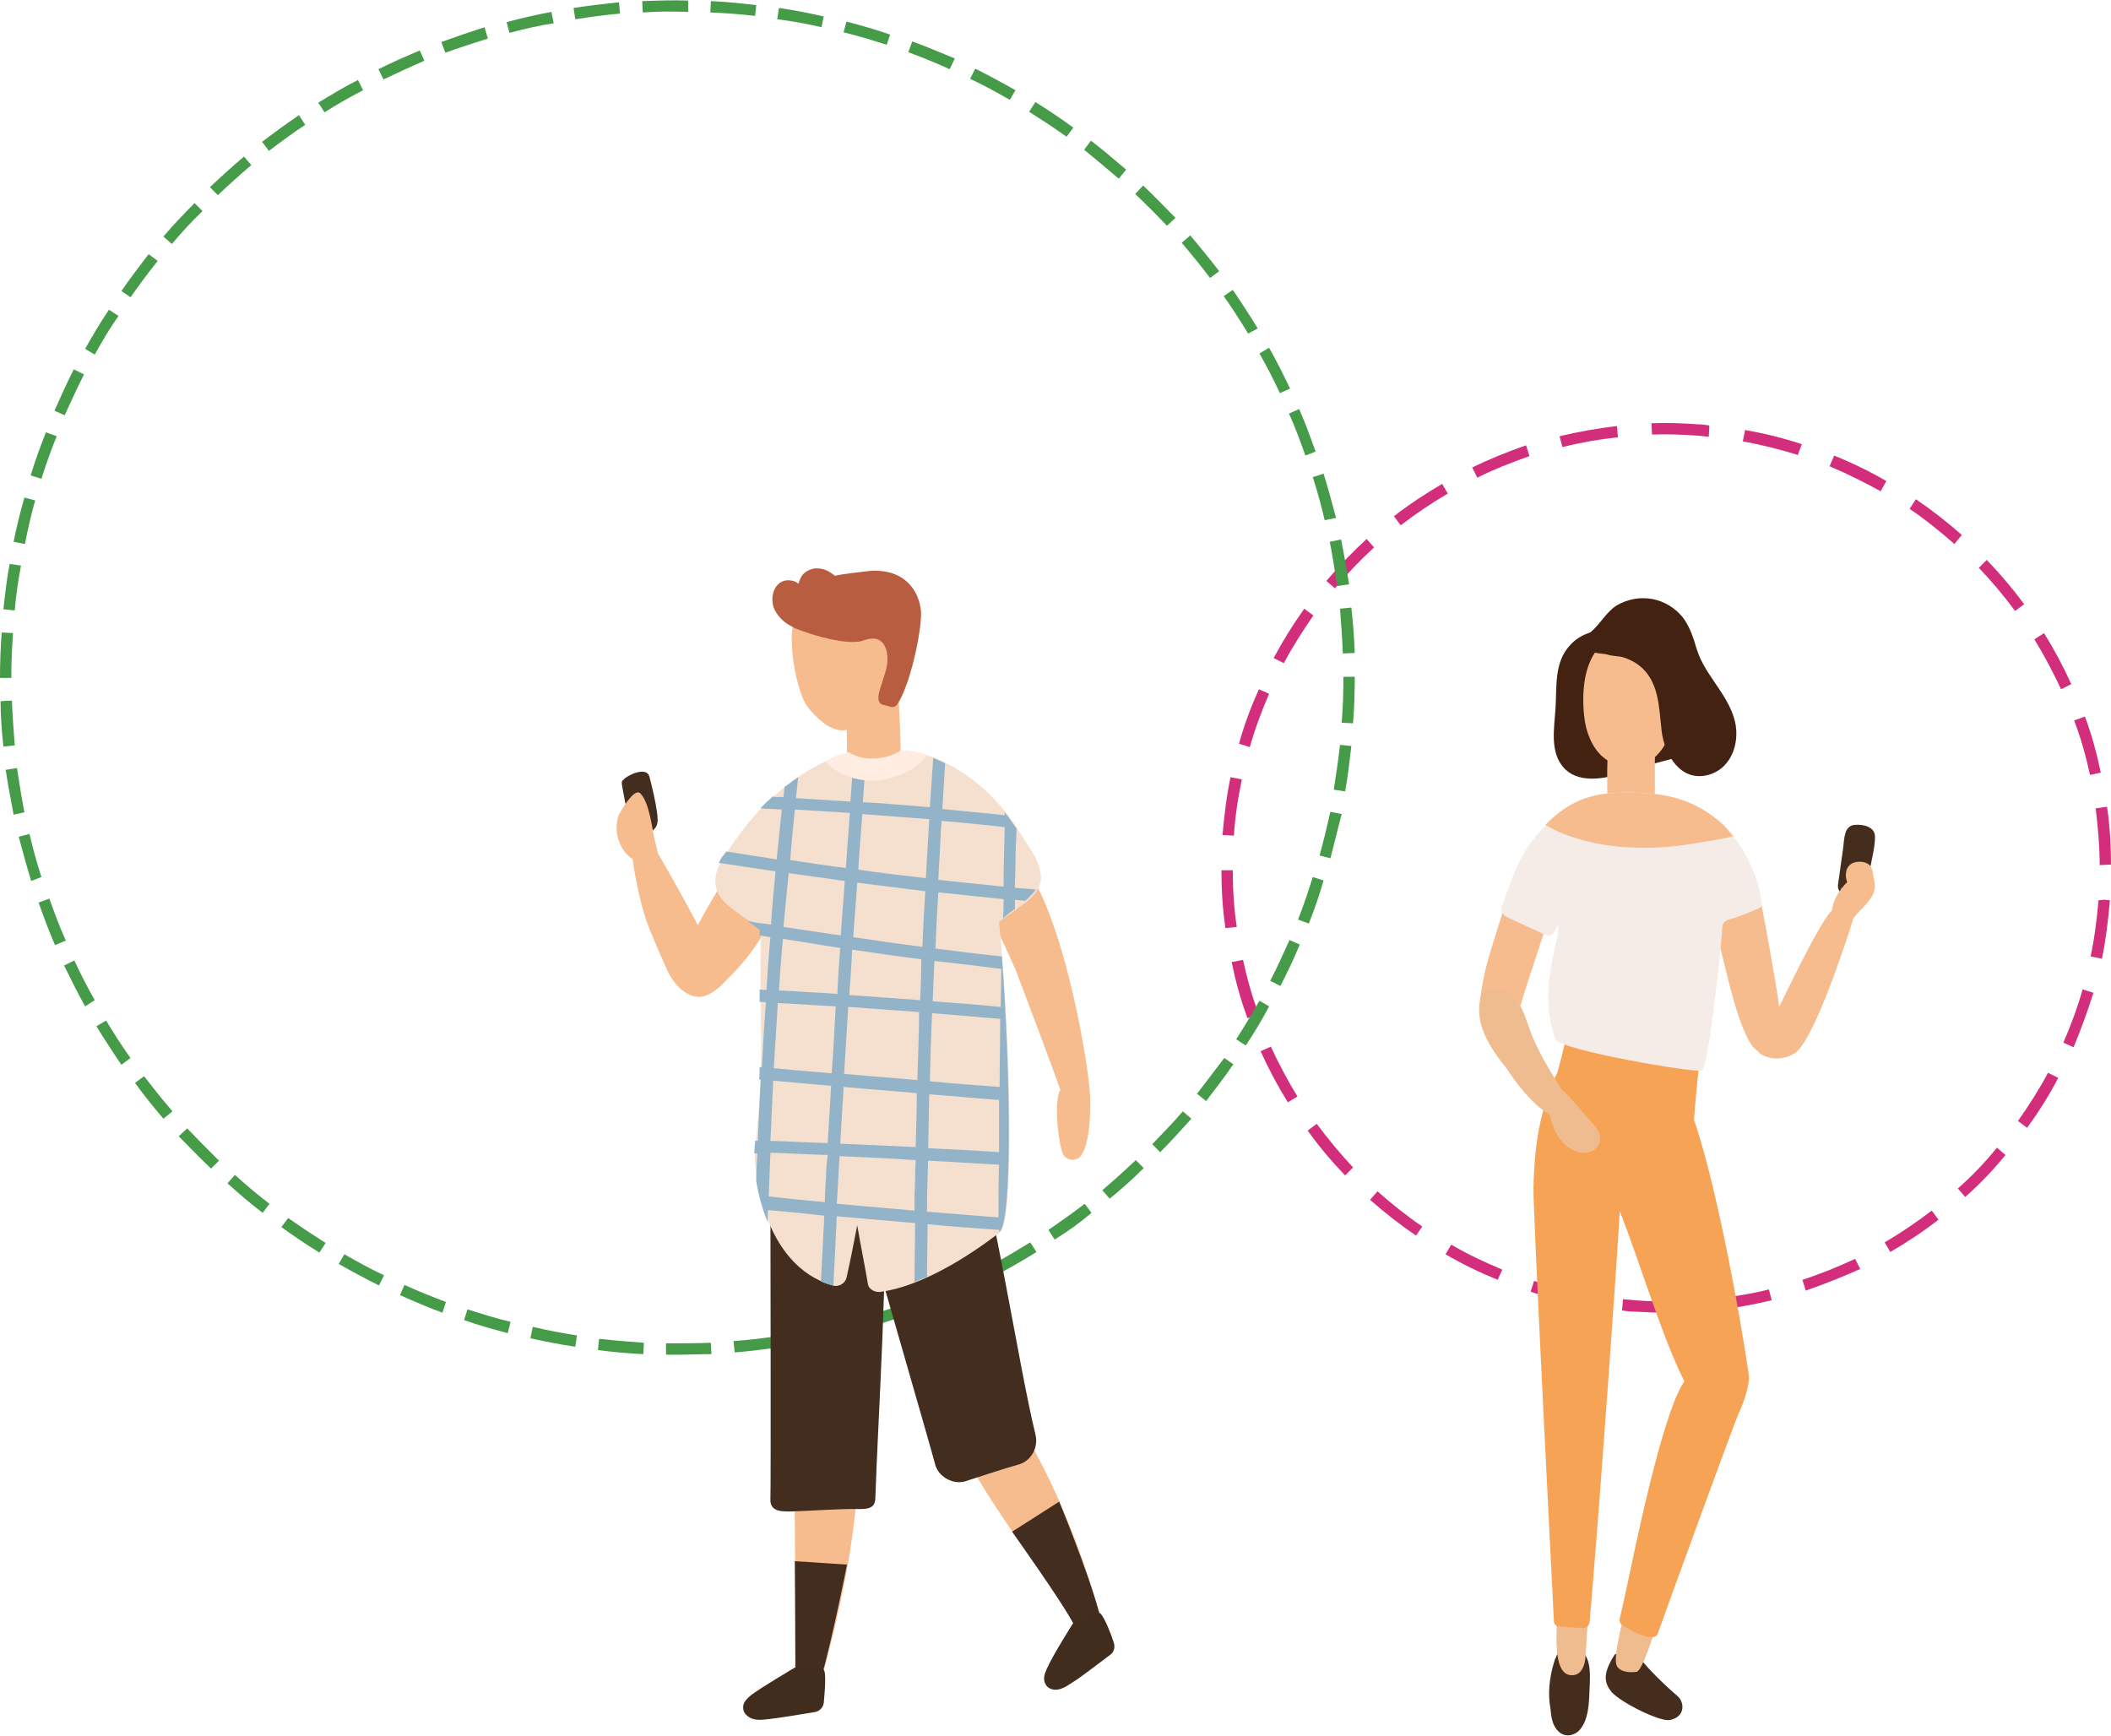 <?xml version="1.0" encoding="utf-8"?>
<!-- Generator: Adobe Illustrator 19.1.0, SVG Export Plug-In . SVG Version: 6.00 Build 0)  -->
<svg version="1.1" id="Livello_1" xmlns="http://www.w3.org/2000/svg" xmlns:xlink="http://www.w3.org/1999/xlink" x="0px" y="0px"
	 viewBox="0 0 372.1 306" style="enable-background:new 0 0 372.1 306;" xml:space="preserve">
<style type="text/css">
	.st0{fill:#D32E7C;}
	.st1{fill:#469B49;}
	.st2{fill:#442D1D;}
	.st3{fill:#EFBC90;}
	.st4{fill:#F6BC8E;}
	.st5{fill:#F6A356;}
	.st6{fill:#442211;}
	.st7{fill:#F5EBE7;}
	.st8{clip-path:url(#SVGID_2_);fill:#422D1E;}
	.st9{clip-path:url(#SVGID_2_);fill:#F6BC8E;}
	.st10{clip-path:url(#SVGID_2_);fill:#402D1E;}
	.st11{clip-path:url(#SVGID_2_);fill:#F5DFCE;}
	.st12{clip-path:url(#SVGID_2_);fill:#B85D3F;}
	.st13{clip-path:url(#SVGID_2_);fill:#93B4C8;}
	.st14{clip-path:url(#SVGID_2_);fill:#FEEDE0;}
</style>
<g>
	<path class="st0" d="M293.8,231.4c-2,0-3.9-0.1-5.9-0.2c-0.7,0-1.3-0.1-2-0.2l0.2-2c0.6,0.1,1.3,0.1,2,0.2c2.7,0.2,5.4,0.3,8,0.2
		l0.1,2C295.3,231.4,294.6,231.4,293.8,231.4z M302.2,231l-0.2-2c3.3-0.4,6.6-0.9,9.8-1.7l0.5,1.9C309,230,305.6,230.6,302.2,231z
		 M279.8,230.2c-3.4-0.6-6.7-1.4-10-2.5l0.6-1.9c3.2,1,6.4,1.8,9.7,2.4L279.8,230.2z M318.3,227.5l-0.6-1.9c3.1-1,6.3-2.3,9.3-3.7
		l0.9,1.8C324.7,225.1,321.5,226.4,318.3,227.5z M264,225.6c-3.2-1.3-6.3-2.8-9.2-4.5l1-1.7c2.9,1.7,5.9,3.1,9,4.4L264,225.6z
		 M333.2,220.7l-1-1.7c2.9-1.7,5.7-3.6,8.3-5.6l1.2,1.6C339,217.1,336.1,219,333.2,220.7z M249.6,217.8c-2.8-1.9-5.5-4-8.1-6.3
		l1.3-1.5c2.5,2.2,5.1,4.3,7.9,6.2L249.6,217.8z M346.4,211l-1.3-1.5c2.5-2.2,4.8-4.6,6.9-7.2l1.5,1.3
		C351.3,206.3,348.9,208.8,346.4,211z M237.1,207.2c-2.4-2.5-4.6-5.1-6.6-7.9l1.6-1.2c2,2.7,4.1,5.2,6.4,7.7L237.1,207.2z
		 M357.3,198.8l-1.6-1.2c1.9-2.7,3.7-5.5,5.3-8.5l1.8,0.9C361.2,193.1,359.3,196.1,357.3,198.8z M227,194.3c-1.8-2.9-3.4-5.9-4.8-9
		l1.8-0.8c1.4,3,3,6,4.7,8.8L227,194.3z M365.5,184.6l-1.8-0.8c1.3-3,2.5-6.2,3.4-9.4l1.9,0.6C368,178.2,366.8,181.5,365.5,184.6z
		 M219.9,179.5c-1.2-3.2-2.1-6.5-2.8-9.9l2-0.4c0.7,3.2,1.6,6.5,2.8,9.6L219.9,179.5z M370.5,169l-2-0.4c0.7-3.2,1.1-6.6,1.4-9.9
		l1-0.1l1,0.1l0,0.1C371.6,162.2,371.2,165.6,370.5,169z M216,163.6c-0.5-3.4-0.7-6.8-0.7-10.2l2,0c0,3.3,0.2,6.7,0.7,10L216,163.6z
		 M370.1,152.5c0-3.3-0.3-6.7-0.7-10l2-0.3c0.5,3.4,0.7,6.8,0.7,10.2L370.1,152.5z M217.5,147.3l-2-0.1l0-0.1
		c0.3-3.4,0.7-6.8,1.4-10.1l2,0.4C218.2,140.7,217.7,144,217.5,147.3z M368.4,136.6c-0.7-3.2-1.6-6.5-2.8-9.6l1.9-0.7
		c1.2,3.2,2.1,6.5,2.8,9.9L368.4,136.6z M220.3,131.7l-1.9-0.6c0.9-3.3,2.1-6.5,3.5-9.6l1.8,0.8
		C222.4,125.3,221.2,128.5,220.3,131.7z M363.3,121.5c-1.4-3-3-6-4.7-8.8l1.7-1.1c1.8,2.9,3.4,5.9,4.8,9L363.3,121.5z M226.3,116.9
		l-1.8-0.9c1.6-3,3.4-5.9,5.4-8.7l1.6,1.2C229.7,111.1,227.9,113.9,226.3,116.9z M355.2,107.7c-2-2.7-4.1-5.2-6.4-7.6l1.4-1.4
		c2.4,2.5,4.6,5.1,6.6,7.8L355.2,107.7z M235.3,103.7l-1.5-1.3c2.2-2.6,4.6-5.1,7.1-7.4l1.3,1.5C239.8,98.7,237.5,101.1,235.3,103.7
		z M344.5,95.9c-2.5-2.2-5.1-4.3-7.9-6.2l1.1-1.7c2.8,1.9,5.5,4,8.1,6.3L344.5,95.9z M246.9,92.6l-1.2-1.6c2.7-2.1,5.6-4,8.5-5.7
		l1,1.7C252.3,88.7,249.5,90.6,246.9,92.6z M331.5,86.6c-2.9-1.6-5.9-3.1-9-4.4l0.8-1.9c3.2,1.3,6.3,2.8,9.2,4.5L331.5,86.6z
		 M260.4,84.2l-0.9-1.8c3.1-1.5,6.3-2.8,9.5-3.9l0.6,1.9C266.5,81.5,263.4,82.7,260.4,84.2z M316.9,80.2c-3.2-1-6.4-1.8-9.7-2.4
		l0.4-2c3.4,0.6,6.7,1.4,10,2.5L316.9,80.2z M275.4,78.8l-0.5-1.9c3.3-0.8,6.7-1.4,10.1-1.8l0.2,2C282,77.4,278.7,78,275.4,78.8z
		 M301.2,77c-0.6-0.1-1.2-0.1-1.9-0.2c-2.7-0.2-5.4-0.3-8.1-0.2l-0.1-2c2.7-0.1,5.5,0,8.3,0.2c0.6,0,1.3,0.1,1.9,0.2L301.2,77z"/>
</g>
<g>
	<path class="st1" d="M119.4,238.8c-0.7,0-1.3,0-2,0l0-2c2.6,0,5.3,0,7.9-0.1l0.1,2C123.5,238.7,121.4,238.8,119.4,238.8z
		 M113.4,238.7c-2.7-0.1-5.4-0.4-8-0.7l0.2-2c2.6,0.3,5.3,0.5,7.9,0.7L113.4,238.7z M129.5,238.4l-0.2-2c2.6-0.2,5.3-0.5,7.9-0.9
		l0.3,2C134.9,237.8,132.2,238.2,129.5,238.4z M101.4,237.4c-2.6-0.4-5.3-0.9-7.9-1.5l0.4-2c2.6,0.6,5.2,1.1,7.8,1.5L101.4,237.4z
		 M141.5,236.8l-0.4-2c2.6-0.5,5.2-1.1,7.7-1.7l0.5,1.9C146.8,235.7,144.1,236.3,141.5,236.8z M89.5,235c-2.6-0.7-5.2-1.4-7.7-2.3
		l0.6-1.9c2.5,0.8,5,1.6,7.6,2.2L89.5,235z M153.3,233.9l-0.6-1.9c2.5-0.7,5.1-1.6,7.5-2.5l0.7,1.9
		C158.4,232.3,155.8,233.2,153.3,233.9z M78,231.4c-2.5-0.9-5-2-7.5-3.1l0.8-1.8c2.4,1.1,4.9,2.1,7.3,3L78,231.4z M164.7,229.9
		l-0.8-1.8c2.4-1,4.9-2.1,7.2-3.3l0.9,1.8C169.6,227.8,167.1,228.9,164.7,229.9z M66.8,226.6c-2.4-1.2-4.8-2.5-7.1-3.8l1-1.7
		c2.3,1.3,4.6,2.6,7,3.7L66.8,226.6z M175.6,224.8l-0.9-1.8c2.3-1.2,4.6-2.6,6.9-4l1.1,1.7C180.3,222.2,178,223.5,175.6,224.8z
		 M56.3,220.8c-2.3-1.4-4.5-2.9-6.7-4.5l1.2-1.6c2.1,1.5,4.4,3,6.6,4.4L56.3,220.8z M185.9,218.5l-1.1-1.7c2.2-1.5,4.3-3,6.4-4.6
		l1.2,1.6C190.4,215.5,188.2,217.1,185.9,218.5z M46.3,213.8c-2.1-1.6-4.2-3.4-6.2-5.2l1.3-1.5c2,1.8,4,3.5,6.1,5.1L46.3,213.8z
		 M195.6,211.3l-1.3-1.5c2-1.7,4-3.5,5.9-5.3l1.4,1.4C199.7,207.8,197.7,209.6,195.6,211.3z M37.2,206c-1.9-1.8-3.8-3.8-5.7-5.7
		l1.5-1.4c1.8,1.9,3.7,3.8,5.6,5.7L37.2,206z M204.5,203.1l-1.4-1.4c1.8-1.9,3.7-3.8,5.4-5.8l1.5,1.3
		C208.2,199.2,206.4,201.2,204.5,203.1z M28.8,197.2c-1.7-2-3.4-4.1-5-6.3l1.6-1.2c1.6,2.1,3.3,4.2,5,6.2L28.8,197.2z M212.6,194.1
		l-1.6-1.3c1.6-2.1,3.2-4.2,4.8-6.3l1.6,1.1C215.9,189.8,214.2,192,212.6,194.1z M21.4,187.7c-1.5-2.2-3-4.5-4.4-6.8l1.7-1
		c1.4,2.3,2.8,4.5,4.3,6.6L21.4,187.7z M219.6,184.3l-1.7-1.1c1.4-2.2,2.8-4.5,4.1-6.8l1.7,1C222.5,179.7,221.1,182,219.6,184.3z
		 M15,177.4c-1.3-2.3-2.5-4.8-3.7-7.2l1.8-0.9c1.1,2.4,2.3,4.7,3.6,7L15,177.4z M225.7,173.8l-1.8-0.9c1.2-2.3,2.3-4.8,3.4-7.2
		l1.8,0.8C228.1,169,226.9,171.4,225.7,173.8z M9.7,166.6c-1.1-2.5-2-5-2.9-7.5l1.9-0.7c0.9,2.5,1.8,5,2.9,7.4L9.7,166.6z
		 M230.7,162.8l-1.9-0.7c1-2.5,1.8-5,2.6-7.5l1.9,0.6C232.6,157.7,231.7,160.3,230.7,162.8z M5.5,155.3c-0.8-2.6-1.5-5.2-2.2-7.8
		l1.9-0.5c0.6,2.6,1.3,5.1,2.1,7.6L5.5,155.3z M234.5,151.3l-1.9-0.5c0.7-2.5,1.3-5.1,1.9-7.7l2,0.4
		C235.8,146.1,235.2,148.7,234.5,151.3z M2.4,143.6c-0.5-2.6-1-5.3-1.4-7.9l2-0.3c0.4,2.6,0.8,5.2,1.3,7.8L2.4,143.6z M237.1,139.5
		l-2-0.3c0.4-2.6,0.8-5.2,1.1-7.9l2,0.2C237.9,134.1,237.6,136.8,237.1,139.5z M0.6,131.6c-0.3-2.7-0.5-5.4-0.5-8l2-0.1
		c0.1,2.6,0.3,5.3,0.5,7.9L0.6,131.6z M238.5,127.5l-2-0.1c0.2-2.6,0.3-5.3,0.3-7.9v-0.2h2v0.2C238.8,122.1,238.7,124.8,238.5,127.5
		z M2,119.5H0v-0.1c0-2.6,0.1-5.3,0.3-7.9l2,0.1c-0.2,2.6-0.3,5.2-0.3,7.8V119.5z M236.7,115.2c-0.1-2.6-0.3-5.3-0.5-7.9l2-0.2
		c0.3,2.7,0.5,5.4,0.6,8L236.7,115.2z M2.6,107.6l-2-0.2c0.3-2.7,0.6-5.4,1.1-8l2,0.3C3.2,102.4,2.8,105,2.6,107.6z M235.7,103.3
		c-0.4-2.6-0.8-5.2-1.3-7.8l2-0.4c0.5,2.6,1,5.3,1.4,7.9L235.7,103.3z M4.4,95.9l-2-0.4c0.5-2.6,1.2-5.3,1.9-7.8l1.9,0.5
		C5.5,90.7,4.9,93.3,4.4,95.9z M233.5,91.7c-0.6-2.6-1.3-5.1-2.1-7.6l1.9-0.6c0.8,2.5,1.5,5.2,2.2,7.8L233.5,91.7z M7.3,84.4
		l-1.9-0.6c0.8-2.6,1.7-5.1,2.7-7.6l1.9,0.7C9,79.3,8.1,81.9,7.3,84.4z M230.1,80.3c-0.9-2.5-1.8-5-2.9-7.4l1.8-0.8
		c1.1,2.5,2,5,2.9,7.5L230.1,80.3z M11.4,73.2l-1.8-0.8c1.1-2.5,2.2-4.9,3.4-7.3l1.8,0.9C13.6,68.4,12.5,70.8,11.4,73.2z
		 M225.6,69.3c-1.1-2.4-2.3-4.7-3.6-7l1.7-1c1.3,2.3,2.5,4.7,3.7,7.2L225.6,69.3z M16.7,62.5l-1.7-1c1.3-2.3,2.7-4.7,4.2-6.9
		l1.7,1.1C19.3,57.9,18,60.2,16.7,62.5z M220,58.8c-1.4-2.3-2.8-4.5-4.3-6.6l1.6-1.1c1.5,2.2,3,4.5,4.4,6.8L220,58.8z M23,52.4
		l-1.6-1.1c1.5-2.2,3.2-4.4,4.8-6.5l1.6,1.2C26.1,48.1,24.5,50.3,23,52.4z M213.3,49c-1.6-2.1-3.3-4.2-5-6.2l1.5-1.3
		c1.7,2,3.4,4.1,5.1,6.3L213.3,49z M30.3,43l-1.5-1.3c1.7-2,3.6-4,5.5-5.9l1.4,1.4C33.8,39,32,41,30.3,43z M205.7,39.8
		c-1.8-1.9-3.7-3.8-5.6-5.6l1.4-1.5c1.9,1.8,3.8,3.8,5.7,5.7L205.7,39.8z M38.4,34.4l-1.4-1.4c1.9-1.8,4-3.7,6-5.4l1.3,1.5
		C42.3,30.8,40.3,32.6,38.4,34.4z M197.2,31.5c-2-1.7-4-3.4-6.1-5.1l1.2-1.6c2.1,1.6,4.2,3.4,6.2,5.1L197.2,31.5z M47.4,26.6
		L46.2,25c2.1-1.6,4.3-3.2,6.5-4.7l1.1,1.7C51.7,23.4,49.5,25,47.4,26.6z M188,24.1c-2.1-1.5-4.4-3-6.6-4.4l1.1-1.7
		c2.3,1.4,4.5,2.9,6.7,4.5L188,24.1z M57.2,19.8l-1.1-1.7c2.3-1.4,4.6-2.8,7-4l0.9,1.8C61.7,17.1,59.4,18.4,57.2,19.8z M178,17.6
		c-2.3-1.3-4.6-2.6-7-3.7l0.9-1.8c2.4,1.2,4.8,2.5,7.1,3.8L178,17.6z M67.6,14l-0.9-1.8c2.4-1.2,4.9-2.3,7.3-3.3l0.8,1.8
		C72.3,11.8,69.9,12.9,67.6,14z M167.4,12.2c-2.4-1.1-4.9-2.1-7.3-3l0.7-1.9c2.5,0.9,5,2,7.5,3L167.4,12.2z M78.5,9.3l-0.7-1.9
		c2.5-0.9,5.1-1.8,7.6-2.6L86,6.8C83.5,7.6,80.9,8.4,78.5,9.3z M156.3,7.9c-2.5-0.8-5.1-1.6-7.6-2.2l0.5-1.9
		c2.6,0.7,5.2,1.4,7.7,2.3L156.3,7.9z M89.8,5.8l-0.5-1.9c2.6-0.7,5.2-1.3,7.9-1.8l0.4,2C95,4.5,92.4,5.1,89.8,5.8z M144.8,4.8
		c-2.6-0.6-5.2-1.1-7.8-1.4l0.3-2c2.7,0.4,5.3,0.9,7.9,1.5L144.8,4.8z M101.4,3.4l-0.3-2c2.6-0.4,5.3-0.7,8-1l0.2,2
		C106.7,2.6,104,3,101.4,3.4z M133.1,2.8c-2.6-0.3-5.3-0.5-7.9-0.6l0.1-2c2.7,0.1,5.4,0.4,8,0.7L133.1,2.8z M113.3,2.2l-0.1-2
		c2.7-0.1,5.4-0.2,8.1-0.1l0,2C118.6,2,115.9,2,113.3,2.2z"/>
</g>
<g>
	<path class="st2" d="M273.9,293.1c0.1-0.2,0.1-0.4,0.2-0.6c0-0.1,0-0.1,0.1-0.2c0,0,0,0,0,0c0.1-0.2,0.1-0.3,0.2-0.5
		c0.4-0.9,1.2-1.1,2-1c0.3-0.2,0.7-0.3,1-0.2c3.2,0.3,2.9,4.5,2.8,6.9c-0.1,2.4-0.1,5.9-2,7.7c-1.1,0.9-2.6,1-3.6-0.1
		c-1-1-1.2-2.6-1.3-3.9C272.8,298.6,273.1,295.8,273.9,293.1"/>
	<path class="st2" d="M284.6,291.7c0.4-0.6,2.4,0.6,2.7,1.2c0.2-0.9,1.5-1.3,2-0.4c0.8,1.3,4.3,4.7,6.3,6.4c1.4,1.1,1.5,3.8-1.3,4.3
		c-1.7,0.3-8.3-2.9-10.2-4.9C282.8,296.7,282.4,295.1,284.6,291.7"/>
	<path class="st3" d="M286.8,282.8c0.6-1.9,0.1-0.3,0.9-2.1c0,0,0,0,0,0c0,0,0,0,0,0c0-0.1,0.1-0.2,0.1-0.3c0.5-1.1,2.2-0.4,2,0.7
		c0.4,0,0.9,0.2,1.1,0.6c0.3,0.2,0.5,0.6,0.5,1.1l0,0c0.5,0.1,0.9,0.6,0.8,1.3c-0.1,0.6-0.2,1.2-0.3,1.8c0.1,0.2,0.1,0.4,0,0.6
		c-0.2,1.1-2.4,8-3.4,8.2c-1.4,0.2-3.2,0-3.6-1.3C284.4,291.6,286.3,284.4,286.8,282.8"/>
	<path class="st3" d="M274.5,283.9c0-0.6,0.5-1,0.9-1c0.2-0.5,0.7-0.8,1.2-0.7c0.2-0.5,0.6-0.7,1-0.6c0.2-1.2,1.8-1.1,1.9,0.2
		c0,0.4,0.1,0.8,0.1,1.2c0.3,0.2,0.4,0.5,0.4,0.9c-0.1,0.6-0.4,7.2-0.6,8.8c-0.2,1.2-0.8,2.6-2.3,2.6
		C273.4,295.4,274.5,286.7,274.5,283.9"/>
	<path class="st4" d="M260.9,176.1c0.3-2.2,0.7-4.4,1.3-6.6c0.7-2.6,4.3-13.8,4.3-13.8s2.4-1.4,3-1.1c1,0.5,1.1,1.6,0.7,2.4
		c0.1,0.2,0.1,0.4,0.1,0.7c0,0,0,0.1,0,0.1c0.8,0.1,1.5,0.7,1.4,1.7c1-0.9,2.6-1.8,2.1-0.2c-1.5,4.8-3.7,11.2-5.2,16
		c-0.6,1.9-1.1,4.1-2.8,5.4c-1.4,1.1-2.4,1.6-3.8,0.4C260.5,179.8,260.6,177.8,260.9,176.1"/>
	<path class="st5" d="M270.3,209.3c0.1-4.5,0.5-9.1,1.7-13.5c0.6-2.1,1.3-4.1,2.2-6.1c0.1-0.2,0.2-0.4,0.3-0.6
		c0.3-1.1,0.6-2.2,0.9-3.4c0.7-3.1,1.5-6.2,2.4-9.2c0.3-1.1,1.1-1.5,1.9-1.5c0.2-0.3,0.3-0.5,0.6-0.6l0-0.1c0.5-1.7,2.3-1.8,3.3-1
		c0.5,0.1,1,0.4,1.3,0.9c1.1-0.3,2.4,0.2,2.6,1.4c0.6-0.3,1.4-0.4,2-0.2c0.3-0.5,0.9-0.9,1.6-0.9c1,0,1.8,0.7,2,1.6
		c1,0,2.1,0.6,2.3,1.7c0.9,0.1,1.7,0.7,1.7,2c0.3,0.4,0.6,0.8,0.9,1.2c0.9,0.2,1.7,0.9,1.8,2c0.1,1.1,0.1,2.1-0.1,3.2
		c0.1,0.4,0.1,0.9-0.2,1.4c0,0,0,0.1,0,0.1c-0.2,1.3-0.9,9.1-0.9,9.7c4.9,14.2,9.8,44.8,9.7,45.6c-0.2,2.1-1,4.4-1.9,6.3
		c-0.9,2.1-12.7,34.4-14.2,38.7c-0.6,1.6-4.5-0.4-6.1-1.4c-0.5-0.3-0.7-0.8-0.6-1.3c0.3-1.3,0.9-3.8,1.2-5.3
		c1-4.6,6.2-30.9,10.2-36.5c-4-7.9-8.1-21.8-11.4-30c-0.3,6.7-3.5,51.1-4.6,63.9c-0.2,2.4-0.5,6.4-0.7,8.5c-0.1,0.7-0.6,1.2-1.3,1.1
		l-4.1-0.3c-0.5,0-0.9-0.4-0.9-1C273.5,277.6,270.2,213.3,270.3,209.3"/>
	<path class="st4" d="M302.1,155.3c0.1-0.9,0.5-1.7,1.6-1.9c0.3-0.1,0.6,0,0.9,0.1c0.6-0.7,2.1-0.8,2.5,0.2c0.2,0.5,0.4,1.1,0.6,1.7
		c0.8-0.6,1.8-0.4,2.1,0.7c1,4.7,2.2,11.4,3,16.2c0.2,1,0.7,4.2,0.8,5.2c0.2-0.3,7.2-15.2,9.3-17c0.1-0.9,0.4-1.7,0.8-2.5
		c0.5-0.9,1.1-1.7,1.8-2.5c0.1-0.9,0-2,0.6-2.7c0.3-0.4,0.7-0.6,1.2-0.5c0.1,0,0.2,0,0.2,0.1c0.1-0.1,0.3-0.2,0.4-0.2
		c0.4-0.1,0.8-0.1,1.2,0.1c0.6,0.3,0.8,0.9,0.8,1.5c0.6,1.4,0.9,2.9,0,4.3c-0.9,1.5-2.3,2.5-3.3,3.9c0,0.1,0,0.1,0,0.2
		c-1.6,5.1-7,21.4-10.3,23.5c-1.6,1-3.7,1.2-5.4,0.4c-0.1-0.1-0.3-0.1-0.4-0.2c-0.3-0.2-0.6-0.5-0.9-0.8c-0.5-0.4-1-1-1.3-1.6
		c-1.6-3-2.5-6.4-3.4-9.7c-0.9-3.6-1.8-7.2-2.6-10.7C301.9,160.6,300.7,157.4,302.1,155.3"/>
	<path class="st6" d="M274.2,124.6c0.2-3.6-0.2-7.8,2.4-10.7c2-2.4,5.6-3.4,8.5-2.3c2.4,0.9,1.4,4.9-1.1,4c-0.3-0.1-0.5-0.2-0.8-0.2
		c0.2,0.3,0.3,0.6,0.3,1c0,2.7-0.9,5.3-0.7,8c0.1,2.2,1,4.6,2.7,5.9c0.9,0.7,10.4-7.9,9.8-6.8c-0.1,0.3,3.9,8.7,3.6,8.9
		c0,0.5-8.5,2.3-12.5,3.7c-3.3,1.2-7.8,2-10.4-0.4C273,132.9,274,128.3,274.2,124.6"/>
	<path class="st4" d="M283.5,129.9c0-0.8,0.5-1.3,1.1-1.5c0.7-0.6,1.9-0.4,2.4,0.4c0.2,0.1,0.3,0.2,0.5,0.3c0.6-0.1,1.3,0.2,1.6,0.9
		c0.8-0.2,1.6,0,1.9,0.9c0.4,0.3,0.7,0.8,0.7,1.3c0,1.8,0,3.6,0,5.5c0,1.4,0,2.9,0,4.3c0,0.2,0,0.3-0.1,0.4c0.1,0.6-0.1,1.2-0.8,1.5
		c-1.5,0.8-3.1,1.2-4.8,1c-1.8-0.2-2.6-1.4-2.6-3.2C283.2,137.8,283.3,133.9,283.5,129.9"/>
	<path class="st4" d="M294.9,118.8c-1.1-5.5-7.6-9.9-12.8-4.9c-3.6,3.5-3.2,10.5-2.7,13.5c0.5,2.6,1.7,5.2,3.9,6.6
		c2.2,1.5,5.4,1.8,7.6,0.1C295.4,131,295.9,123.7,294.9,118.8"/>
	<path class="st6" d="M280.4,111.4c1.7-1.4,2.7-3.5,4.6-4.7c1.9-1.1,4.1-1.5,6.3-1.1c2.1,0.4,4,1.6,5.3,3.2c1.3,1.7,1.9,3.7,2.5,5.7
		c1.4,4.4,5.1,7.5,6.5,11.9c1.3,3.9-0.1,9-4.5,10.2c-4.9,1.3-7.7-3.6-8.2-7.7c-0.5-4.2-0.4-8.9-4.1-11.7c-0.8-0.6-1.7-1-2.6-1.3
		c-0.9-0.3-1.9-0.2-2.8-0.5c-0.6-0.2-2.5-0.2-2.8-0.6C279,115,278.9,112.7,280.4,111.4"/>
	<path class="st7" d="M269.7,148.7c5.5-7.1,9.6-9,17.2-9c6.4,0,11.2,1.1,15.7,4.7c4.3,3.4,7.5,9.9,8,15.3c0,0.3-3.7,1.8-5.9,2.4
		c-0.6,0.2-1.1,0.7-1.1,1.3c-0.4,5.4-2.5,24.8-3.6,25.3c-1.1,0.5-25.1-3.6-25.8-5.5c-3.3-8.9,0.8-17.2,0.5-20.1
		c-0.3,0.3-0.5,0.7-0.7,1.1c-0.3,0.6-1,0.9-1.6,0.6l-6.9-3.2c-0.6-0.3-1-1-0.8-1.7C265.6,157.3,267.5,151.6,269.7,148.7"/>
	<path class="st3" d="M261.3,175.5c0.5-1.2,1.6-1.5,2.5-1.2c0.2,0,0.4,0,0.7,0.1c3.8,1.2,4.3,5.1,5.6,8.3c1.4,3.3,3.3,6.4,5.2,9.4
		c0,0,0,0,0,0c1.3,1,4.5,4.9,5.2,5.7c0.7,0.8,1.4,1.5,1.5,2.6c0.2,1.9-1.5,3-3.2,2.8c-3.1-0.4-5.1-3.7-5.6-6.6
		c-3.3-2.2-5.7-5.3-7.8-8.5c-0.1-0.1-0.1-0.2-0.2-0.2c-0.3-0.4-0.7-0.9-1-1.3C261.9,183.4,259.7,179.4,261.3,175.5"/>
	<path class="st2" d="M324,155.8c0.3-2.1,0.6-4.3,0.9-6.4c0.2-1.5,0.1-3.9,2.1-4c1.4-0.1,3.5,0.3,3.5,2.1c0,1.9-0.6,4-0.9,5.8
		c0,0.3-0.1,0.5-0.3,0.6c-0.1,0.6-0.4,1.2-0.7,1.8c-0.1,0.2-0.3,0.4-0.5,0.5c-0.1,0.3-0.3,0.5-0.5,0.8c-0.8,0.8-2,0.9-3,0.4
		C324,157,323.9,156.4,324,155.8"/>
	<path class="st4" d="M324.4,156.9c0.1-0.2,0.2-0.4,0.4-0.5c0.2-0.3,0.5-0.6,0.8-0.9c-0.2-0.5-0.3-1.1-0.2-1.7
		c0.1-0.9,0.7-1.6,1.6-1.8c0.7-0.2,1.7-0.1,2.3,0.3c0.9,0.6,0.8,1.8,1,2.7c0.1,0.7-0.2,1.4-0.9,1.6c-0.3,0.1-0.8,0-1.1-0.2
		c0,0.2-0.1,0.4-0.2,0.6c-0.3,0.5-0.9,0.7-1.2,1.1c-0.1,0.1-0.1,0.1-0.2,0.2C325.7,159.6,323.7,158.3,324.4,156.9"/>
	<path class="st4" d="M286.9,139.7c6.4,0,11.2,1.1,15.7,4.7c1.1,0.8,2,1.9,2.9,3c-1.9,0.5-3.9,0.8-5.8,1.1
		c-3.9,0.7-7.8,1.1-11.7,0.9c-3.8-0.1-7.4-0.7-11-1.9c-1.6-0.5-3.1-1.2-4.6-2.1C276.8,141,280.6,139.7,286.9,139.7"/>
</g>
<g>
	<defs>
		<rect id="SVGID_1_" x="108.6" y="100.1" width="87.9" height="203"/>
	</defs>
	<clipPath id="SVGID_2_">
		<use xlink:href="#SVGID_1_"  style="overflow:visible;"/>
	</clipPath>
	<path class="st8" d="M115.8,143.1c-0.3-2.1-0.8-4.1-1.3-6.1c-0.5-2.3-4.9,0.1-4.9,0.9c-0.1,0.3,1,5.5,1.4,7.3c0,0,0,0.1,0,0.1
		c0,1.4,1.9,2.8,3.3,1.4c-0.7,0.7,0.1,0.1,0.4,0c0.3-0.2,0.7-0.6,0.9-0.9C116.1,145,115.9,144,115.8,143.1"/>
	<path class="st9" d="M144.8,285.4c-1-1.1-3.2-0.4-3.4,1c0,0,0,0.1,0,0.1c-0.4,0.3-0.7,0.8-0.7,1.5c0,1.7-0.3,3.3-0.4,5
		c-0.1,1.4-0.3,3.2,0.2,4.6c0.3,0.9,1.1,1.5,2,1.4c1,0,2-0.8,2.4-2.7C145.7,291.5,145.7,286.4,144.8,285.4"/>
	<path class="st9" d="M153.5,194.1c-0.2-2-12.2,0.4-13.2,0.7c-1.1,7.3-0.1,73.1,0,99.4c0,3.2,3.9,4,4.5,1.8c8.7-31.5,6-43.1,6-43.1
		C151.7,244,154.6,199.9,153.5,194.1"/>
	<path class="st9" d="M189.4,276.5c-1.4-0.6-3,1.1-2.5,2.5c0,0,0,0.1,0,0.1c-0.2,0.5-0.2,1.1,0.1,1.7c0.7,1.5,1.3,3.1,1.9,4.6
		c0.5,1.3,1.2,3,2.2,4c0.7,0.6,1.6,0.8,2.5,0.4c0.9-0.5,1.4-1.7,0.9-3.5C193,281.5,190.6,277.1,189.4,276.5"/>
	<path class="st9" d="M168.8,188.8c-0.9-1.9-14.4,4.7-15.3,5.3c1,4.5,4.2,32.1,13.1,55.1c5.2,13.6,18.8,29.4,22.6,37
		c1.4,2.8,5.2,0.1,4.5-2.1c-7-24.7-17.2-37.8-17.2-37.8C176.9,247.5,172,193.8,168.8,188.8"/>
	<path class="st8" d="M193.7,284.1c-2.1-7.6-7-19.4-7-19.4l-8.3,5.3c0,0,8.9,12.5,10.8,16.2C190.6,289.1,194.3,286.3,193.7,284.1
		 M140.1,275.2c0,0,0.1,13.9,0.1,19c0,3.2,3.9,4,4.5,1.8c2.2-7.9,4.6-20.2,4.6-20.2L140.1,275.2z"/>
	<path class="st10" d="M145.1,294.3c-1.6-0.4-4.9-0.4-4.9-0.4s-5.8,3.4-7.8,4.9c-0.7,0.6-1.5,1.3-1.4,2.3c0,0.9,0.8,1.6,1.7,1.9
		c1,0.3,2.1,0.1,3.1,0c1-0.1,5.5-0.8,7.8-1.2c0.8-0.1,1.5-0.8,1.6-1.6C145.4,298.1,145.7,294.4,145.1,294.3"/>
	<path class="st10" d="M193.7,284.3c-1.7,0.4-4.6,1.9-4.6,1.9s-3.6,5.7-4.6,8c-0.4,0.9-0.7,1.8-0.2,2.7c0.4,0.8,1.4,1.1,2.3,0.9
		c1-0.2,1.9-0.9,2.7-1.4c0.9-0.5,4.5-3.3,6.4-4.7c0.7-0.5,0.9-1.4,0.6-2.2C195.7,287.6,194.3,284.2,193.7,284.3"/>
	<path class="st9" d="M192.1,192.7c0-2.9-4.5-34.3-13.8-43.1c-0.3-0.3-0.6-0.4-0.9-0.5c-0.1-0.1-0.1-0.2-0.2-0.3
		c-1-1.8-4.3-0.6-3.5,1.4c-0.7,0.5-1.1,1.5-0.7,2.5c0,0,0,0.1,0.1,0.1c-1,0.4-1.7,1.5-1.1,2.8c2.3,5.1,4.7,10.2,7,15.3
		c1.5,3.9,6.9,18.3,7.9,21.2c-1.3,2.2-0.2,10.1,0.5,11.4c0.7,1.2,2.6,1.3,3.3,0C192.5,200.5,192.2,193.1,192.1,192.7"/>
	<path class="st9" d="M138.4,154.6c-0.4-1.7-1.9-2.1-3.4-2c-0.4-0.1-0.7,0-1.1,0.1c-0.6-0.4-1.4-0.4-2,0.2c-0.8-0.7-2.1-0.9-2.9,0.2
		c-2.2,3.2-4.2,6.6-6,10c-0.1-0.3-0.3-0.5-0.4-0.8c-2.6-4.9-6.5-11.7-6.6-11.8c0,0,0,0,0,0c-0.2-0.7-0.3-1.4-0.5-2
		c-0.5-2-1-7.2-2.7-8.7c-1.1-0.9-3.5,3.4-3.7,3.8c-0.9,2.4-0.3,5.1,1.4,7c0.3,0.3,0.6,0.6,1,0.8c0,0.1,1,7.5,3,12.4
		c1,2.4,2,4.8,3.1,7.2c0.3,0.7,2.1,4.3,5.2,4.7c2.5,0.3,4.9-2.6,5.3-3c2.6-2.5,4.9-5.4,6.7-8.5c0.8-1.4,1.6-2.9,2.3-4.5
		C137.5,158.3,138.7,156.2,138.4,154.6"/>
	<path class="st8" d="M155.8,207.8c-0.2-2.3-3.6-3.8-6.1-3.7c-0.7,0-1.4,0.2-1.9,0.5c-1.1-1-2.6-1.6-4.2-1.6c-3.6-0.1-5.7,3.1-6,6.3
		c-0.2,2.3-1.8,0-1.8,2.3c0,1.2,0.1,50.9,0,52.7c-0.1,2.3,2.2,2.2,4.5,2.1c0.7,0,7.4-0.4,9.7-0.4c2.4,0,4.3,0.3,4.3-2
		C154.7,251.1,156.7,220.5,155.8,207.8"/>
	<path class="st8" d="M171.1,199.4c-0.7-2.2-4.8,0.8-7.2,1.5c-0.7,0.2-1.3,0.5-1.7,0.9c-1.4-0.6-2.9-0.8-4.4-0.5
		c-3.5,0.8-4.7,4.4-4.1,7.6c0.4,2.3-3.1-0.7-2.5,1.6c0.3,1.2,13.2,45.8,13.6,47.5c0.5,2.3,3.2,3.8,5.4,3.1c0.6-0.2,7-2.3,9.2-2.9
		c2.4-0.6,3.7-3.1,3.1-5.4C179.5,240.5,175.2,211.5,171.1,199.4"/>
	<path class="st11" d="M181.7,149.8c-1.8-2.5-5.2-10.4-15.5-15.6c-3.7-1.9-13.9-3.2-19.8-0.4c-2.8,1.3-4.9,2.5-6.4,3.7
		c-7.2,5.1-10.5,10.9-12.3,13.4c-1,1.4-1.7,3-1.6,4.7c0.1,2.1,1.5,3.5,3.1,4.7c1.6,1.2,3.3,2.4,4.9,3.6c0,4.8-0.1,10.1,0,15
		c0,0.2,0,0.3,0,0.5c0.2,7.7-0.1,15.4-1,23c-0.4,3.9,1.4,20.7,13.7,24.2c1,0.3,2.1-0.3,2.4-1.3c0.7-3.1,1.3-6.2,1.9-9.3
		c0.6,3.5,1.3,6.9,1.9,10.4c0.2,1,1.4,1.5,2.4,1.3c9.5-1.4,19.9-9.8,20.9-10.5c2.4-1.9,2-32.2-0.2-54.7c1.4-1,2.9-2.1,4.3-3.1
		c1.6-1.2,3-2.6,3.1-4.7C183.4,152.8,182.6,151.2,181.7,149.8"/>
	<path class="st9" d="M152.9,117.8c2.3-0.3,5.3,1.2,5.4,3.8c0.2,3.3,0.7,11.8,0.3,12.8c-0.1,0.1-0.1,0.2-0.2,0.4
		c-1,2.1-3.1,1.4-5.5,0.8c-2.4-0.6-3.5-0.6-3.6-2.9c0-3.4-0.1-6.4-0.3-9.5C148.9,120.7,150.2,118.1,152.9,117.8"/>
	<path class="st9" d="M141.4,107.1c2.5-1.6,4.9-3.6,7.7-2.8c0.5,0.1,1,0.3,1.5,0.6c4.4,3.2,7.9,7.9,7.5,12.9
		c-0.2,2.4-4.4,7.5-6.1,9.3c-0.7,0.8-1.6,1.3-2.5,1.5c-1,0.3-2.1,0.1-3.1-0.4c-0.5-0.2-1-0.6-1.4-0.9c-1.1-0.9-2.1-1.9-2.7-2.8
		C140.4,122.2,137.7,109.5,141.4,107.1"/>
	<path class="st12" d="M162.3,107.4c-0.4-3-2.2-5.5-5.2-6.4c-1.4-0.4-2.9-0.5-4.3-0.3c-0.7,0.1-4.6,0.5-5.6,0.8
		c-0.4-0.3-0.7-0.5-1-0.7c-1.4-0.8-3.1-0.9-4.4,0.2c-0.5,0.4-0.8,1.1-1,1.7c0,0.1,0,0.1,0,0.2c-0.3-0.2-0.6-0.4-1-0.5
		c-3.2-0.8-4.4,2.9-3.2,5.2c0.7,1.3,1.8,2.3,3.1,2.9c0.4,0.4,9.2,3.6,12.5,2.4c3.7-1.4,4.4,1.8,4.2,4c-0.4,3.2-3,7-0.5,7.4
		c0.8,0.1,1.6,0.8,2.3-0.2C160.6,120.5,162.7,110.1,162.3,107.4"/>
	<path class="st13" d="M178.9,160.2c0-0.5,0-1,0-1.6c0.6,0.1,1.2,0.1,1.8,0.2c0.7-0.6,1.4-1.3,1.9-2c-1.2-0.1-2.4-0.2-3.7-0.3
		c0-1.5,0.1-3,0.1-4.5c0-2,0.1-4,0.2-5.9c-0.6-0.9-1.3-1.9-2.1-2.9c0,0.2,0,0.3,0,0.5c-3.7-0.4-7.3-0.7-11-1.1
		c0.2-2.7,0.3-5.3,0.5-8c-0.2-0.1-0.3-0.2-0.5-0.3c-0.5-0.2-1-0.4-1.6-0.7c-0.2,2.9-0.4,5.8-0.6,8.7c-3.9-0.3-7.8-0.7-11.8-0.9
		c0.2-3,0.3-4.2,0.5-7.2c-0.8,0.1-1.5,0.1-2.2,0.3c-0.2,2.9-0.3,3.9-0.5,6.8c-3.2-0.2-6.4-0.4-9.6-0.6c0.1-1.2,0.3-2.5,0.4-3.7
		c-0.3,0.2-0.6,0.4-0.9,0.6c-0.5,0.4-1,0.8-1.5,1.1c-0.1,0.6-0.1,1.2-0.2,1.8c-0.2,0-0.5,0-0.8,0c-0.4,0-0.7,0-1.1-0.1
		c-0.8,0.7-1.5,1.4-2.2,2.1c1.3,0.1,2.5,0.1,3.8,0.2c-0.3,2.9-0.6,5.8-0.9,8.8c-0.6-0.1-1.2-0.2-1.8-0.3c-2.4-0.4-4.7-0.7-7.1-1.1
		c-0.2,0.3-0.4,0.6-0.6,0.8c-0.3,0.4-0.5,0.8-0.7,1.2c3.3,0.5,6.7,1,10,1.5c-0.3,3.1-0.6,6.3-0.8,9.4c-0.5-0.1-1-0.2-1.5-0.2
		c-0.9-0.1-1.8-0.3-2.7-0.5c0.7,0.5,1.4,1,2.2,1.6c0,0.3,0,0.7,0,1c0.6,0.1,1.3,0.2,1.9,0.3c-0.3,3.1-0.5,6.2-0.7,9.3
		c-0.4,0-0.8,0-1.2-0.1c0,0.7,0,1.5,0,2.2c0.4,0,0.7,0,1.1,0.1c-0.3,3.8-0.5,7.6-0.7,11.4c-0.1,0-0.2,0-0.4,0c0,0.7,0,1.5-0.1,2.2
		c0.1,0,0.2,0,0.3,0c-0.2,3.6-0.4,7.2-0.5,10.8c-0.2,0-0.3,0-0.5,0c0,0.5-0.1,0.9-0.1,1.4c0,0.2,0,0.5-0.1,0.8c0.2,0,0.4,0,0.6,0
		c-0.1,1.3-0.1,2.6-0.2,4c0,0.3,0,0.7,0,1c0.4,2.2,1,4.7,2,7.1c0-0.7,0-1.4,0.1-2.1c3.3,0.3,6.6,0.6,9.9,1
		c-0.2,3.9-0.4,7.8-0.6,11.6c0.7,0.3,1.3,0.5,2.1,0.7c0,0,0.1,0,0.1,0c0.2-4.1,0.4-8.1,0.6-12.2c4.6,0.4,9.2,0.8,13.8,1.2
		c0,3.5-0.1,6.9-0.1,10.4c0.7-0.3,1.5-0.6,2.2-0.9c0-3.1,0.1-6.2,0.1-9.3c4.2,0.4,8.4,0.7,12.6,1v0.4c0,0,0.1-0.1,0.1-0.1
		c2.2-1.7,2-27,0.4-48.5c-3.9-0.4-7.8-0.9-11.7-1.4c0.1-3.3,0.3-6.6,0.5-9.9c3.8,0.4,7.6,0.8,11.5,1.2c0,1.1,0,2.3-0.1,3.4
		C177.4,161.3,178.1,160.8,178.9,160.2 M140.1,142.7c3.2,0.2,6.4,0.4,9.7,0.6c-0.2,3.2-0.5,6.5-0.7,9.7c-3.3-0.4-6.6-0.9-9.8-1.4
		C139.5,148.7,139.8,145.7,140.1,142.7 M139,154c0,0,0-0.1,0-0.1c3.3,0.5,6.6,0.9,9.9,1.4c-0.2,3.2-0.5,6.4-0.7,9.6
		c-3.4-0.5-6.7-1-10.1-1.5C138.4,160.2,138.7,157.1,139,154 M145.6,207.6c-0.1,1.4-0.2,2.9-0.2,4.3c-3.3-0.3-6.6-0.6-9.9-1
		c0.1-2.6,0.2-5.1,0.3-7.7c3.4,0.1,6.7,0.3,10.1,0.4C145.7,205,145.6,206.3,145.6,207.6 M145.9,201.5c-3.4-0.1-6.7-0.3-10.1-0.4
		c0.2-3.5,0.3-7.1,0.5-10.6c3.4,0.3,6.8,0.6,10.2,0.9C146.3,194.7,146.1,198.1,145.9,201.5 M146.6,189.2c-2-0.2-3.9-0.3-5.9-0.5
		c-1.4-0.1-2.9-0.3-4.3-0.4c0.2-3.8,0.5-7.7,0.7-11.5c3.4,0.2,6.8,0.4,10.2,0.6C147.1,181.3,146.9,185.2,146.6,189.2 M139.7,174.7
		c-0.8,0-1.6-0.1-2.4-0.1c0.2-3,0.4-6,0.7-9.1c3.4,0.5,6.7,1.1,10.1,1.6c-0.2,2.7-0.4,5.4-0.5,8.1
		C144.9,175,142.3,174.9,139.7,174.7 M161.2,210.9c0,0.8,0,1.7,0,2.5c-4.6-0.4-9.1-0.8-13.7-1.2c0.2-2.8,0.3-5.6,0.5-8.4
		c4.5,0.2,8.9,0.4,13.4,0.7C161.3,206.6,161.3,208.7,161.2,210.9 M161.4,202.2c-4.4-0.2-8.9-0.4-13.3-0.6c0.2-3.3,0.4-6.7,0.6-10
		c4.3,0.4,8.6,0.7,12.9,1.1C161.6,195.8,161.5,199,161.4,202.2 M161.7,190.4c-4.3-0.4-8.6-0.7-12.9-1.1c0.2-3.9,0.5-7.9,0.7-11.8
		c4.2,0.3,8.4,0.6,12.5,0.9C162,182.4,161.8,186.4,161.7,190.4 M162.2,176.3c-4.2-0.3-8.3-0.6-12.5-0.9c0.2-2.7,0.4-5.3,0.5-8
		c4.1,0.6,8.2,1.2,12.2,1.7C162.4,171.5,162.3,173.9,162.2,176.3 M162.6,166.9c-4.1-0.5-8.1-1.1-12.2-1.7c0.2-3.2,0.5-6.4,0.7-9.6
		c4,0.5,8,1,12,1.5C162.9,160.3,162.7,163.6,162.6,166.9 M163.2,154.8c-4-0.5-8-0.9-11.9-1.5c0-0.6,0.1-1.3,0.1-1.9
		c0.2-2.6,0.4-5.3,0.6-7.9c3.9,0.3,7.9,0.6,11.8,0.9C163.6,147.9,163.4,151.4,163.2,154.8 M176,213c0,0.5,0,1.1,0,1.6
		c-4.2-0.3-8.4-0.7-12.6-1c0-3,0.1-6,0.2-9c4.2,0.2,8.3,0.5,12.5,0.7C176,207.8,176,210.4,176,213 M176.1,203.1
		c-4.2-0.3-8.3-0.5-12.5-0.7c0.1-3.2,0.1-6.3,0.2-9.5c4.1,0.3,8.2,0.7,12.3,1C176.1,196.9,176.1,200,176.1,203.1 M176.2,191.6
		c-4.1-0.3-8.2-0.6-12.3-1c0.1-4,0.2-8,0.4-12c4,0.3,8,0.7,12,1C176.3,183.6,176.2,187.6,176.2,191.6 M176.5,170.8
		c0,2.2-0.1,4.5-0.1,6.7c-4-0.4-8-0.7-12-1c0.1-2.4,0.2-4.7,0.3-7.1C168.6,169.8,172.5,170.3,176.5,170.8 M165.4,155.1
		c0.1-2.6,0.3-5.1,0.4-7.7c0-0.9,0.1-1.8,0.2-2.7c3.7,0.3,7.4,0.7,11.1,1.1c-0.1,3.5-0.2,7-0.2,10.5
		C173,155.9,169.2,155.5,165.4,155.1"/>
	<path class="st14" d="M163.4,133c-1.3-0.4-2.9-0.7-4.5-0.8c-1.4,1-3.4,1.5-4.9,1.5c-1.6,0.1-3.1-0.3-4.4-1.1
		c-1.2,0.3-2.3,0.6-3.2,1.1c-0.3,0.2-0.7,0.3-1,0.5c2.3,2.4,5.8,3.6,9.1,3.4C157.5,137.3,161.7,135.9,163.4,133"/>
</g>
</svg>
